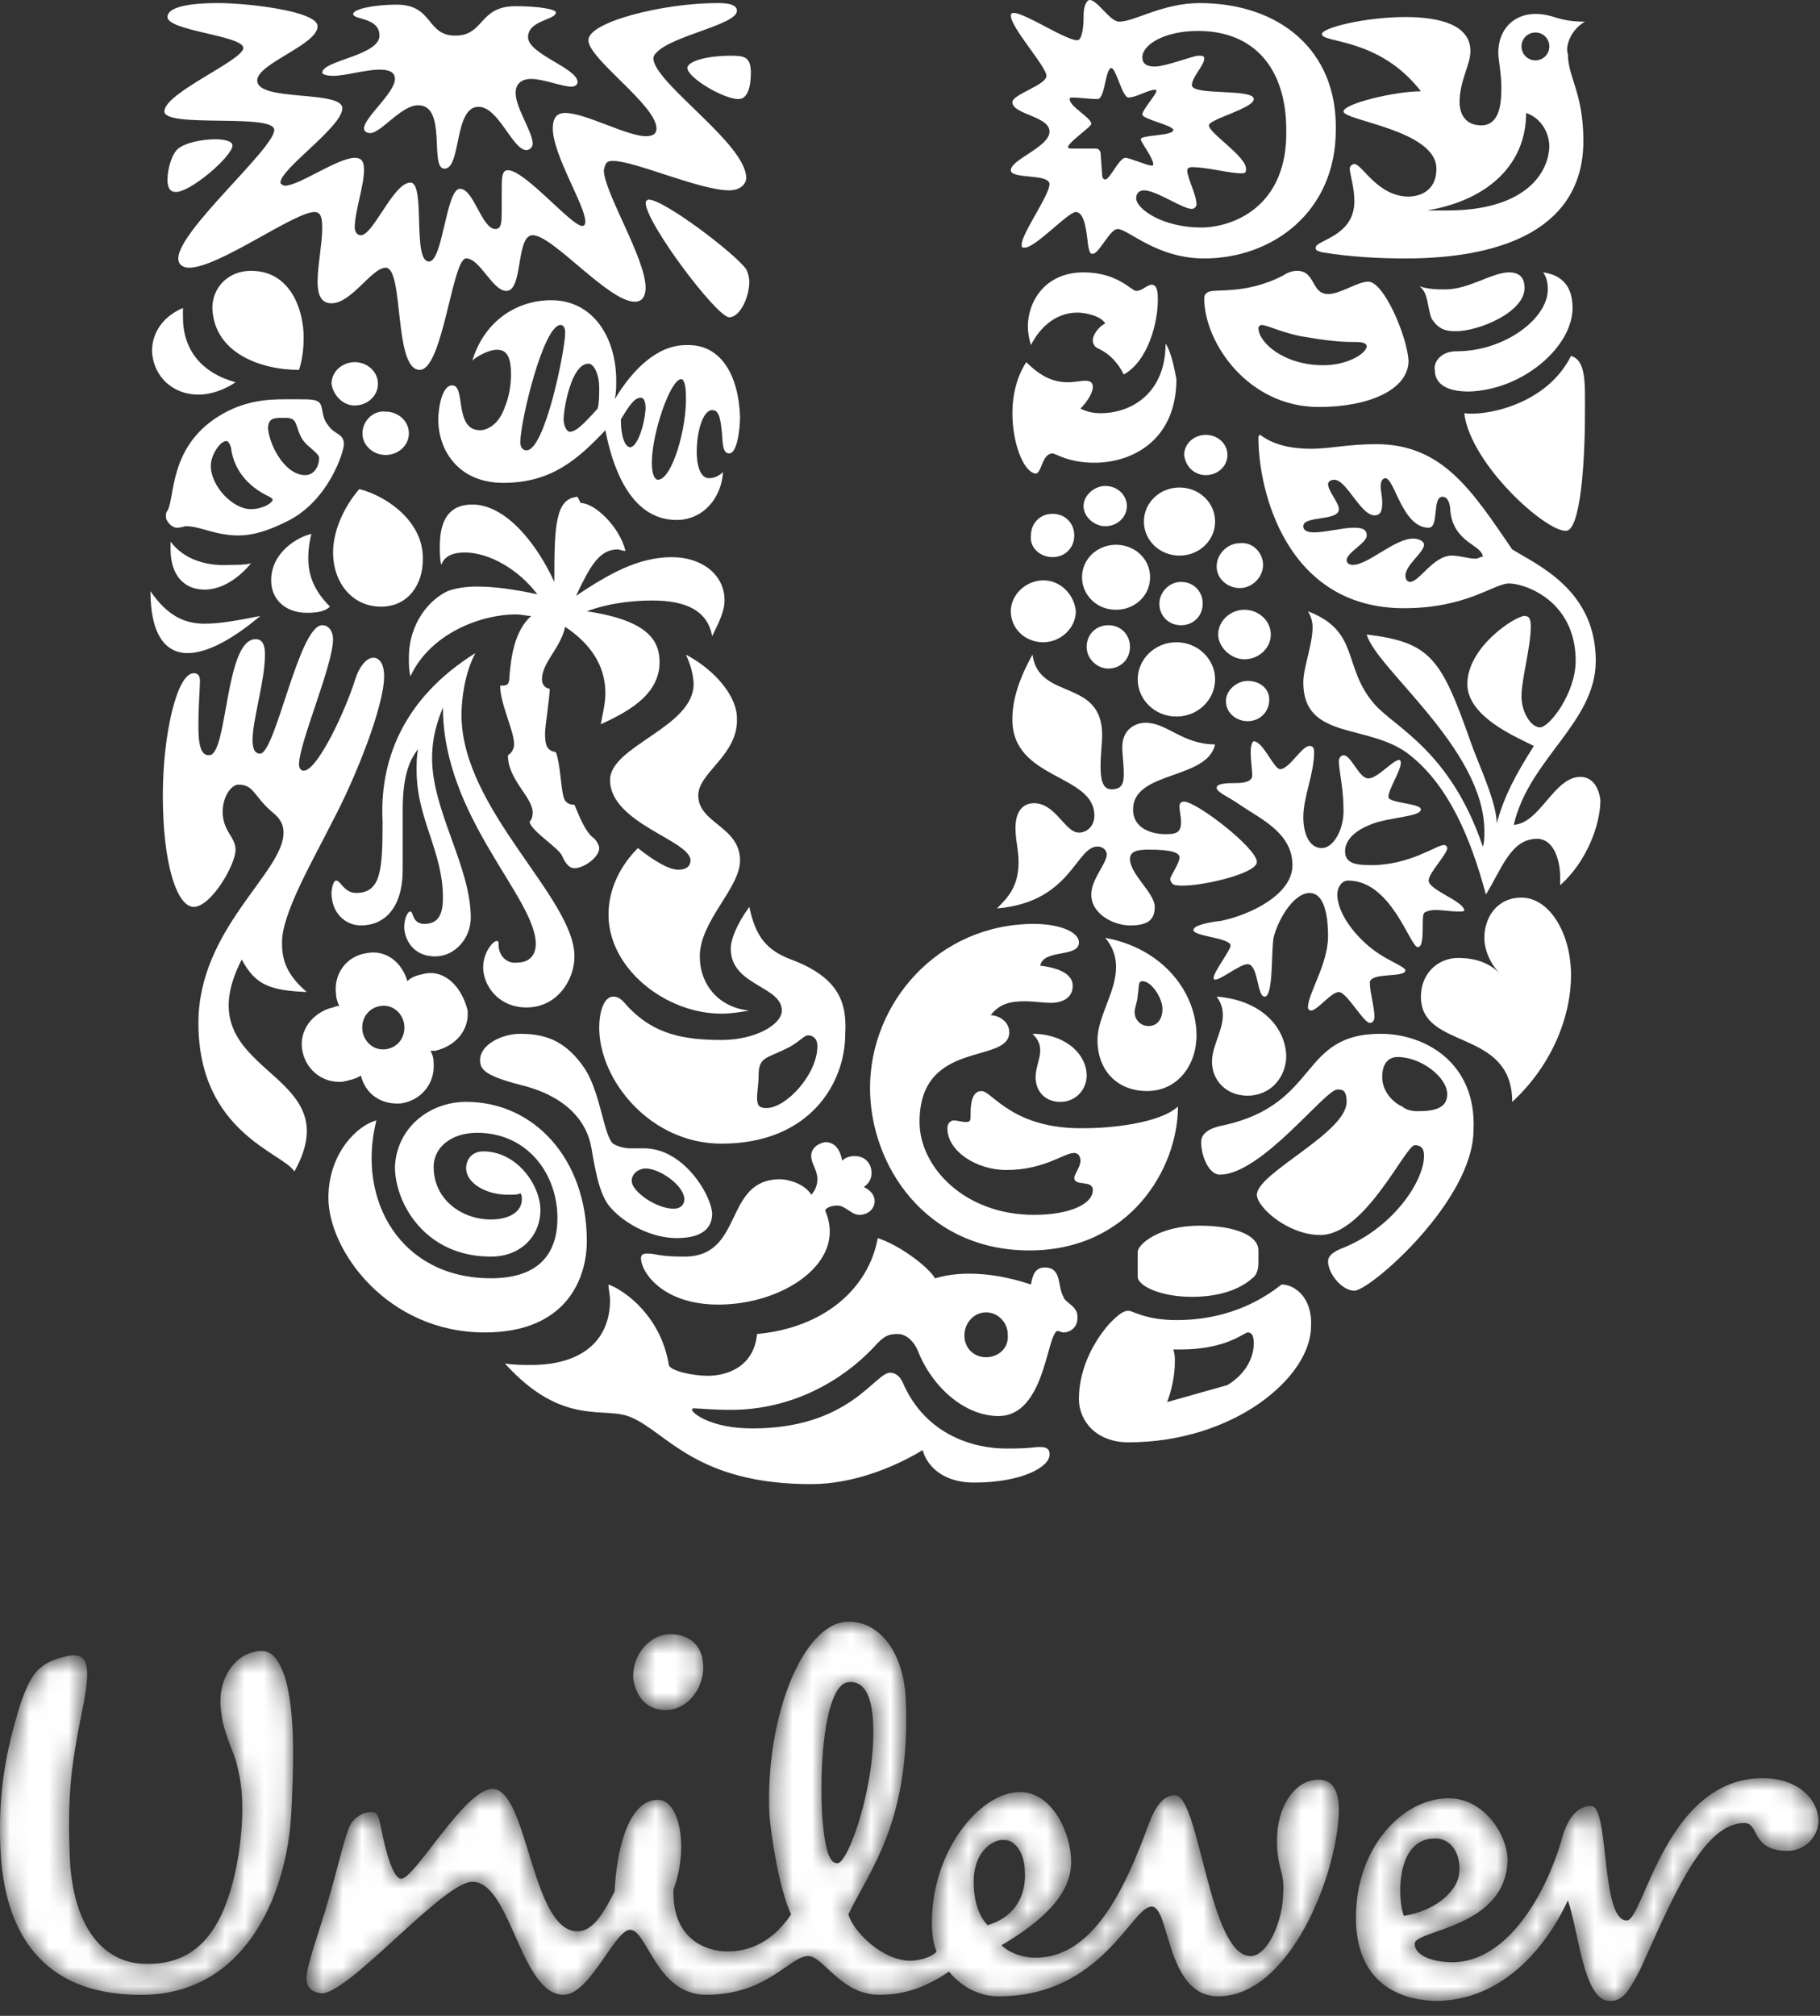 <svg width="93" height="103" viewBox="0 0 93 103" fill="none" xmlns="http://www.w3.org/2000/svg">
<rect x="0" y="0" width="93" height="103" fill="#333333" stroke="none"/>
<mask id="mask0_1973_936" style="mask-type:alpha" maskUnits="userSpaceOnUse" x="0" y="82" width="93" height="21">
<path d="M90.082 90.853C91.742 90.853 92.85 91.802 92.928 92.988C92.928 93.857 92.217 94.569 91.347 94.569C89.449 94.569 89.924 93.146 89.133 93.146C87.362 93.146 85.971 95.868 84.645 98.783L84.442 99.232L84.138 99.908C84.037 100.133 83.936 100.357 83.835 100.579C83.124 102.002 82.807 102.239 82.254 102.239C80.909 102.239 80.672 98.681 80.119 97.099C79.012 99.472 76.798 102.239 73.318 102.239C71.263 102.16 69.286 101.132 69.286 97.969C69.286 94.411 71.658 91.881 74.03 91.881C75.849 91.881 77.035 93.778 77.035 95.043C76.956 98.523 72.29 98.602 72.29 99.313C72.29 100.025 73.477 100.262 74.188 100.262C77.193 100.262 79.17 96.388 79.882 93.699C80.04 93.225 80.435 92.276 81.305 92.276C82.254 92.276 81.779 98.127 83.124 98.127C83.993 98.127 85.1 90.853 90.082 90.853ZM43.271 82.866C44.852 82.787 46.117 84.29 46.276 86.662C46.592 92.988 44.457 95.518 43.35 97.811C43.587 98.681 45.089 100.183 46.513 100.183C47.066 100.183 47.699 99.946 47.857 99.709C47.699 99.313 47.62 98.918 47.62 98.206C47.62 94.569 50.071 91.564 52.127 91.564C53.787 91.564 54.736 93.699 54.736 95.123C54.736 96.783 53.313 98.127 51.178 99.392C51.573 99.788 52.285 100.025 52.839 100.025C55.843 100.104 57.504 96.467 58.69 93.225C58.927 92.592 59.322 91.722 60.034 91.722C61.299 91.722 61.774 99.946 63.909 99.946C64.778 99.946 65.569 98.127 65.569 96.704C65.648 95.597 65.253 95.518 65.253 94.016C65.253 92.355 66.123 90.932 67.388 90.932C68.179 90.932 68.416 91.643 68.416 92.513C68.337 95.834 65.886 102.002 62.248 102.002C59.56 102.002 59.797 97.416 58.848 97.416C57.82 97.416 56.318 102.002 51.02 102.002C50.15 102.002 49.201 101.607 48.489 100.737C47.224 101.607 46.117 101.923 44.931 101.923C42.954 101.923 42.085 99.946 41.294 99.946C40.345 99.946 39.238 101.923 36.075 101.923C33.545 101.923 33.07 98.602 32.2 98.602C31.41 98.602 30.145 101.923 28.8 101.923C27.72 101.923 27.054 100.549 26.426 99.142L26.238 98.721C25.645 97.39 25.051 96.15 24.135 96.15C23.416 96.15 21.92 97.489 20.407 98.868L19.995 99.245C18.486 100.62 17.029 101.919 16.386 101.844C15.832 101.765 15.595 101.448 15.674 100.895C15.753 100.183 16.465 98.206 16.702 97.337C17.177 95.755 17.572 94.016 17.809 93.462C17.967 92.909 18.6 92.513 19.074 92.592C19.312 92.592 19.391 92.988 19.47 93.383C19.707 94.648 20.102 95.992 20.498 95.992C21.209 95.992 23.74 91.406 25.163 91.406C26.982 91.406 27.14 98.681 29.512 98.681C30.303 98.681 30.856 97.732 31.41 96.625C31.489 94.727 32.042 91.96 33.624 91.96C34.731 91.96 35.205 94.411 34.414 96.546C34.335 99.076 36.075 99.709 37.182 99.709C37.973 99.709 39.317 99.472 40.424 97.811C39.791 96.467 39.396 93.699 39.317 92.75C39.08 87.69 41.057 82.945 43.271 82.866ZM12.828 84.448C13.777 84.131 14.172 84.606 14.567 85.713C15.042 87.373 15.042 89.588 14.883 92.671C14.646 96.941 12.432 102.081 6.976 101.923C2.232 101.844 0.176 98.839 0.018 94.332C-0.061 92.197 0.097 90.062 1.046 87.057C1.599 85.476 1.995 84.922 3.497 84.606C4.683 84.369 4.525 85.555 4.288 86.978C3.655 90.062 3.418 91.564 3.576 95.123C3.813 98.839 5.553 100.341 7.451 100.341C10.376 100.42 11.642 98.127 12.195 94.727C12.59 92.039 12.274 90.774 12.037 89.904C11.879 89.429 11.404 88.401 11.325 87.611C11.009 85.871 11.958 84.685 12.828 84.448ZM51.336 94.016C50.862 93.936 49.755 94.49 49.755 96.15C49.755 97.495 50.229 98.127 50.466 98.365C52.048 97.89 52.443 96.625 52.364 95.597C52.364 94.727 51.89 94.016 51.336 94.016ZM73.318 93.936C71.263 93.936 71.421 97.178 71.737 97.89C73.239 97.653 74.267 96.783 74.504 95.992C74.742 95.202 74.425 93.936 73.318 93.936ZM43.447 85.944L43.35 85.95C42.322 86.029 41.847 89.271 42.005 92.671C42.164 94.885 42.48 95.202 42.796 95.202C43.35 95.202 44.773 91.169 44.615 88.006C44.536 86.583 44.141 85.871 43.35 85.95L43.447 85.944ZM34.256 83.499C35.205 83.499 35.838 84.052 35.917 84.922C36.075 86.108 35.205 87.373 34.019 87.373C32.991 87.373 32.517 86.662 32.359 85.792C32.279 84.527 33.228 83.499 34.256 83.499Z" fill="#404040"/>
</mask>
<g mask="url(#mask0_1973_936)">
<path d="M90.082 90.853C91.742 90.853 92.849 91.802 92.928 92.988C92.928 93.857 92.217 94.569 91.347 94.569C89.449 94.569 89.924 93.146 89.133 93.146C87.361 93.146 85.971 95.868 84.645 98.783L84.442 99.232L84.138 99.908C84.037 100.133 83.936 100.357 83.835 100.579C83.123 102.002 82.807 102.239 82.254 102.239C80.909 102.239 80.672 98.681 80.119 97.099C79.012 99.472 76.797 102.239 73.318 102.239C71.262 102.16 69.286 101.132 69.286 97.969C69.286 94.411 71.658 91.881 74.03 91.881C75.849 91.881 77.035 93.778 77.035 95.043C76.956 98.523 72.29 98.602 72.29 99.313C72.29 100.025 73.477 100.262 74.188 100.262C77.193 100.262 79.17 96.388 79.881 93.699C80.04 93.225 80.435 92.276 81.305 92.276C82.254 92.276 81.779 98.127 83.123 98.127C83.993 98.127 85.1 90.853 90.082 90.853ZM43.271 82.866C44.852 82.787 46.117 84.29 46.275 86.662C46.592 92.988 44.457 95.518 43.35 97.811C43.587 98.681 45.089 100.183 46.513 100.183C47.066 100.183 47.699 99.946 47.857 99.709C47.699 99.313 47.62 98.918 47.62 98.206C47.62 94.569 50.071 91.564 52.127 91.564C53.787 91.564 54.736 93.699 54.736 95.123C54.736 96.783 53.313 98.127 51.178 99.392C51.573 99.788 52.285 100.025 52.838 100.025C55.843 100.104 57.504 96.467 58.69 93.225C58.927 92.592 59.322 91.722 60.034 91.722C61.299 91.722 61.774 99.946 63.909 99.946C64.778 99.946 65.569 98.127 65.569 96.704C65.648 95.597 65.253 95.518 65.253 94.016C65.253 92.355 66.123 90.932 67.388 90.932C68.179 90.932 68.416 91.643 68.416 92.513C68.337 95.834 65.885 102.002 62.248 102.002C59.56 102.002 59.797 97.416 58.848 97.416C57.82 97.416 56.318 102.002 51.02 102.002C50.15 102.002 49.201 101.607 48.489 100.737C47.224 101.607 46.117 101.923 44.931 101.923C42.954 101.923 42.084 99.946 41.294 99.946C40.345 99.946 39.238 101.923 36.075 101.923C33.545 101.923 33.07 98.602 32.2 98.602C31.41 98.602 30.144 101.923 28.8 101.923C27.72 101.923 27.054 100.549 26.426 99.142L26.238 98.721C25.644 97.39 25.051 96.15 24.135 96.15C23.416 96.15 21.92 97.489 20.407 98.868L19.995 99.245C18.485 100.62 17.029 101.919 16.386 101.844C15.832 101.765 15.595 101.448 15.674 100.895C15.753 100.183 16.465 98.206 16.702 97.337C17.177 95.755 17.572 94.016 17.809 93.462C17.967 92.909 18.6 92.513 19.074 92.592C19.311 92.592 19.39 92.988 19.47 93.383C19.707 94.648 20.102 95.992 20.497 95.992C21.209 95.992 23.739 91.406 25.163 91.406C26.982 91.406 27.14 98.681 29.512 98.681C30.303 98.681 30.856 97.732 31.41 96.625C31.489 94.727 32.042 91.96 33.624 91.96C34.731 91.96 35.205 94.411 34.414 96.546C34.335 99.076 36.075 99.709 37.182 99.709C37.973 99.709 39.317 99.472 40.424 97.811C39.791 96.467 39.396 93.699 39.317 92.75C39.08 87.69 41.056 82.945 43.271 82.866ZM12.828 84.448C13.776 84.131 14.172 84.606 14.567 85.713C15.041 87.373 15.041 89.588 14.883 92.671C14.646 96.941 12.432 102.081 6.976 101.923C2.232 101.844 0.176 98.839 0.018 94.332C-0.061 92.197 0.097 90.062 1.046 87.057C1.599 85.476 1.994 84.922 3.497 84.606C4.683 84.369 4.525 85.555 4.288 86.978C3.655 90.062 3.418 91.564 3.576 95.123C3.813 98.839 5.553 100.341 7.45 100.341C10.376 100.42 11.641 98.127 12.195 94.727C12.59 92.039 12.274 90.774 12.037 89.904C11.879 89.429 11.404 88.401 11.325 87.611C11.009 85.871 11.958 84.685 12.828 84.448ZM51.336 94.016C50.862 93.936 49.755 94.49 49.755 96.15C49.755 97.495 50.229 98.127 50.466 98.365C52.048 97.89 52.443 96.625 52.364 95.597C52.364 94.727 51.889 94.016 51.336 94.016ZM73.318 93.936C71.262 93.936 71.421 97.178 71.737 97.89C73.239 97.653 74.267 96.783 74.504 95.992C74.742 95.202 74.425 93.936 73.318 93.936ZM43.446 85.944L43.35 85.95C42.322 86.029 41.847 89.271 42.005 92.671C42.163 94.885 42.48 95.202 42.796 95.202C43.35 95.202 44.773 91.169 44.615 88.006C44.536 86.583 44.14 85.871 43.35 85.95L43.446 85.944ZM34.256 83.499C35.205 83.499 35.838 84.052 35.917 84.922C36.075 86.108 35.205 87.373 34.019 87.373C32.991 87.373 32.517 86.662 32.358 85.792C32.279 84.527 33.228 83.499 34.256 83.499Z" fill="white"/>
</g>
<path fill-rule="evenodd" clip-rule="evenodd" d="M54.341 66.264C54.025 65.71 54.262 64.761 53.392 64.761C52.839 64.761 52.759 65.236 52.68 65.631C51.494 65.236 50.466 65.078 49.517 65.078C48.885 65.078 48.331 65.156 47.778 65.315C47.462 64.761 46.038 63.654 44.852 63.259C44.378 65.868 42.085 67.845 38.684 68.161C38.526 69.822 37.182 70.296 36.154 70.296C35.442 70.296 34.256 70.059 34.177 69.743C33.782 67.291 31.963 65.947 31.093 65.631C31.093 65.868 31.172 66.184 31.172 66.422C31.172 68.478 29.749 69.743 27.14 69.743C26.744 69.743 26.191 69.743 25.796 69.664C28.8 72.985 30.935 71.799 32.279 72.431C34.098 73.222 35.601 75.831 41.452 75.831C43.587 75.831 45.722 74.962 47.145 74.092C47.383 74.962 48.252 75.752 49.755 75.752C52.206 75.752 53.629 74.962 53.629 74.329C53.629 74.171 53.629 73.934 53.155 73.934C52.759 73.934 52.759 74.013 51.415 74.013C49.834 74.013 47.303 73.38 46.117 70.613C45.88 70.138 45.564 70.138 45.485 70.138C44.694 70.138 43.429 72.985 38.447 72.985C36.312 72.985 35.363 72.194 35.363 72.036C35.363 72.036 35.363 71.957 35.442 71.957C35.68 71.957 36.391 72.036 37.34 72.036C40.503 72.036 43.033 70.534 44.615 68.873C45.168 68.24 45.406 68.161 45.88 68.161C46.275 68.161 46.671 68.478 46.908 69.031C47.62 70.85 49.28 72.352 51.02 72.352C53.392 72.352 53.471 68.24 54.025 68.003C54.104 68.003 54.262 68.082 54.341 68.082C54.657 68.082 55.053 67.845 55.053 67.371C55.132 66.738 54.42 66.58 54.341 66.264ZM50.387 69.347C49.755 69.347 49.28 68.873 49.28 68.24C49.28 67.608 49.755 67.054 50.387 67.054C51.02 67.054 51.494 67.608 51.494 68.161C51.573 68.873 51.02 69.347 50.387 69.347Z" fill="white"/>
<path fill-rule="evenodd" clip-rule="evenodd" d="M42.163 58.355C42.717 58.355 42.954 58.83 43.033 59.304C43.191 59.146 43.428 59.067 43.666 59.067C44.219 59.067 44.535 59.462 44.535 59.937C44.535 60.253 44.377 60.49 44.14 60.649C44.456 60.807 44.694 61.044 44.694 61.36C44.694 61.756 44.377 62.072 43.903 62.072C43.508 62.072 43.191 61.597 42.796 61.597C42.559 61.597 42.242 61.676 42.163 61.835C42.321 62.23 42.4 62.546 42.4 62.942C42.4 64.998 39.633 66.658 36.707 66.658C33.861 66.658 32.754 64.998 32.754 64.286C32.754 64.128 32.833 64.049 33.07 64.049C33.544 64.049 33.623 64.207 34.968 64.207C38.051 64.207 36.944 60.253 39.87 60.253C40.266 60.253 41.135 60.49 41.452 61.044C41.689 60.807 41.768 60.49 41.768 60.253C41.768 59.779 41.452 59.462 41.452 59.067C41.452 58.672 41.768 58.434 42.163 58.355Z" fill="white"/>
<path fill-rule="evenodd" clip-rule="evenodd" d="M23.819 56.299C27.298 56.299 29.986 59.224 29.986 63.415C29.986 65.313 28.958 68.081 24.767 68.081C19.786 68.081 16.781 63.89 16.781 61.201C16.781 58.908 18.283 57.485 19.232 57.248C18.204 61.359 20.497 65.313 25.084 65.313C27.377 65.313 28.484 64.206 28.484 62.229C28.484 60.015 26.981 57.88 24.372 57.88C23.107 57.88 22.158 58.592 22.158 59.62C22.158 61.28 23.581 62.308 25.084 62.308C26.032 62.308 26.665 61.913 26.665 61.28C26.665 61.201 26.665 61.043 26.586 60.964C26.507 61.043 26.27 61.043 25.953 61.043C24.767 61.043 23.819 60.411 23.819 59.699C23.819 59.145 24.214 58.829 24.688 58.829C26.428 58.829 27.614 60.569 27.614 61.834C27.614 63.099 26.665 64.206 25.084 64.206C21.683 64.206 20.181 61.439 20.181 59.62C20.26 57.643 21.921 56.299 23.819 56.299Z" fill="white"/>
<path fill-rule="evenodd" clip-rule="evenodd" d="M65.49 65.63C64.778 66.183 63.038 67.449 60.113 67.449C58.531 67.449 57.899 66.974 57.662 66.974C57.345 66.974 57.029 67.29 56.713 67.607C56.001 68.397 55.131 69.821 55.131 71.481C55.131 72.588 56.001 73.695 57.662 73.695C63.038 73.695 66.992 70.374 66.992 67.765C67.071 66.263 66.122 65.63 65.49 65.63ZM62.722 70.77L59.638 71.639C59.876 71.007 60.034 70.295 60.034 69.584C60.034 69.346 60.034 69.188 59.955 68.951H60.35C62.643 68.951 63.592 68.081 63.75 68.081C63.908 68.081 64.067 68.16 64.067 68.635C64.067 69.267 63.75 70.137 62.722 70.77Z" fill="white"/>
<path fill-rule="evenodd" clip-rule="evenodd" d="M60.904 66.262C62.169 66.262 63.276 65.946 63.988 65.314C64.225 65.155 64.304 64.839 64.304 64.523V63.89C64.304 63.099 63.039 62.625 61.299 62.625C59.243 62.625 58.136 63.574 58.136 63.969V65.234C58.136 65.709 59.322 66.262 60.904 66.262Z" fill="white"/>
<path fill-rule="evenodd" clip-rule="evenodd" d="M70.551 52.822C66.36 52.822 67.467 56.381 62.565 57.488C61.695 57.646 61.378 57.962 61.378 58.357C61.378 59.069 61.774 60.018 62.327 60.018C64.462 60.018 67.704 55.669 68.337 55.669C68.574 55.669 68.811 55.669 68.811 56.301C68.811 57.883 64.225 59.939 64.225 61.046C64.225 61.678 65.806 63.102 67.467 63.102C69.76 63.102 71.816 58.516 72.29 58.516C72.686 58.516 72.765 58.753 72.765 59.069C72.765 60.334 71.183 62.785 68.495 63.813C67.942 64.051 67.862 64.288 67.862 64.446C67.862 65.079 68.574 65.948 69.207 65.948C69.997 65.948 75.295 61.362 75.295 57.725C75.453 54.325 72.844 52.822 70.551 52.822ZM72.449 56.776C72.132 56.776 71.816 56.697 71.658 56.539C71.263 56.381 70.63 55.827 70.63 55.036C70.63 54.246 71.025 54.008 71.421 54.008C72.607 54.008 73.951 55.036 73.951 55.906C73.951 56.618 73.318 56.776 72.449 56.776Z" fill="white"/>
<path fill-rule="evenodd" clip-rule="evenodd" d="M32.912 58.674C32.754 58.674 32.438 58.674 32.201 58.674C31.963 58.674 31.568 58.595 31.331 58.437C30.857 58.041 30.698 55.906 29.908 54.641C28.959 53.218 27.931 52.822 26.587 52.822C25.638 52.822 24.531 53.376 24.531 54.166C24.531 54.641 24.768 54.957 26.587 55.432C28.88 55.985 29.987 57.25 30.224 58.674C30.461 60.097 30.698 61.204 31.252 61.758C31.963 62.548 33.308 63.26 34.573 63.26C35.601 63.26 36.392 62.944 36.392 61.995C36.312 60.967 34.889 58.674 32.912 58.674ZM34.415 61.758C33.545 61.758 32.28 60.888 32.28 60.334C32.28 59.939 32.675 59.702 32.991 59.702C33.703 59.702 34.968 60.571 34.968 61.283C34.968 61.52 34.81 61.758 34.415 61.758Z" fill="white"/>
<path fill-rule="evenodd" clip-rule="evenodd" d="M50.15 55.747C49.596 55.747 49.596 56.617 49.596 56.933C49.596 57.249 49.596 57.328 49.359 57.328C49.122 57.328 48.964 57.249 48.727 57.249C48.569 57.249 48.41 57.407 48.41 57.645C48.41 58.831 49.913 59.78 51.415 59.78C53.392 59.78 54.341 58.91 54.894 58.91C55.132 58.91 55.211 59.147 55.211 59.305C55.211 59.621 54.894 60.017 54.894 60.175C54.894 60.649 55.843 60.254 55.843 60.808C55.843 61.519 54.657 62.073 52.838 62.073C49.28 62.073 46.987 59.621 46.987 57.328C46.987 53.058 51.573 54.403 51.573 52.742C51.573 52.189 51.02 51.872 50.624 51.872C51.099 51.24 51.731 51.161 52.364 51.161C52.838 51.161 53.313 51.24 53.708 51.24C54.262 51.24 54.815 51.002 54.815 50.37C54.815 49.975 54.499 49.5 53.155 49.342C53.313 48.472 55.132 48.947 55.132 48.156C55.132 47.602 54.104 47.207 52.838 47.207C47.936 47.207 44.457 51.24 44.457 55.589C44.457 59.542 47.303 63.891 52.601 63.891C57.741 63.891 60.192 59.701 60.192 56.538C59.243 57.407 56.713 57.645 55.448 57.645C51.731 57.724 50.703 55.747 50.15 55.747Z" fill="white"/>
<path fill-rule="evenodd" clip-rule="evenodd" d="M54.182 56.301C54.973 56.301 55.527 55.669 55.527 54.957C55.527 53.85 54.42 52.822 52.759 52.822C53.075 53.139 53.154 53.376 53.154 53.692C53.154 54.087 52.917 54.562 52.917 55.036C52.917 55.748 53.392 56.301 54.182 56.301Z" fill="white"/>
<path fill-rule="evenodd" clip-rule="evenodd" d="M62.169 50.923C62.406 51.239 62.485 51.555 62.485 51.872C62.485 52.663 61.932 53.453 61.932 54.244C61.932 55.193 62.643 55.983 63.75 55.983C64.936 55.983 65.727 55.035 65.727 53.928C65.648 52.346 64.304 51.081 62.169 50.923Z" fill="white"/>
<path fill-rule="evenodd" clip-rule="evenodd" d="M56.476 47.918C56.871 48.392 57.029 48.867 57.029 49.42C57.029 50.685 56.08 51.951 56.08 53.137C56.08 54.718 57.108 55.746 58.611 55.746C60.192 55.746 61.141 54.402 61.141 52.9C61.141 50.765 59.481 48.471 56.476 47.918ZM58.69 52.425C58.294 52.425 57.978 52.109 57.978 51.714C57.978 51.476 58.136 51.16 58.136 50.844C58.215 50.448 58.136 50.132 58.374 50.132C58.848 50.132 59.401 51.002 59.401 51.555C59.401 52.03 59.164 52.425 58.69 52.425Z" fill="white"/>
<path fill-rule="evenodd" clip-rule="evenodd" d="M40.424 49.025C39.159 48.551 38.605 47.839 38.289 46.337C37.657 47.207 37.34 47.997 37.34 48.472C37.34 50.37 39.95 50.37 39.95 51.635C39.95 52.346 38.605 53.137 36.866 53.137C34.889 53.137 33.466 52.821 32.201 51.556C31.884 51.239 31.726 50.923 31.331 50.923C30.856 50.923 30.619 51.714 30.619 52.505C30.619 55.193 33.229 58.435 36.866 58.435C41.373 58.435 43.192 55.351 43.192 52.821C43.271 51.319 42.955 49.974 40.424 49.025ZM39.159 56.616C38.764 56.616 38.685 56.458 38.685 56.063C38.685 55.826 38.764 55.351 38.764 54.956C38.764 54.007 39.159 54.086 40.108 53.612C40.82 53.295 41.057 52.9 41.294 52.9C41.531 52.9 41.768 53.058 41.768 53.453C41.768 54.877 40.187 56.616 39.159 56.616Z" fill="white"/>
<path fill-rule="evenodd" clip-rule="evenodd" d="M34.652 44.439C34.178 44.439 33.387 43.965 32.596 43.332C31.726 44.202 31.094 45.388 31.094 46.733C31.094 49.5 34.019 51.793 36.866 51.793C37.34 51.793 37.815 51.714 38.289 51.635C36.708 51.477 35.759 50.291 35.759 48.867C35.759 47.049 37.815 45.388 37.815 43.965C37.815 42.225 35.68 42.067 35.68 40.644C35.68 39.458 37.736 38.588 37.657 36.69C37.657 35.583 36.55 34.239 35.047 33.448C35.285 33.923 35.443 34.555 35.443 34.951C35.443 37.165 31.173 38.114 31.173 39.853C31.173 42.067 35.285 42.937 35.285 43.965C35.285 44.202 35.127 44.439 34.652 44.439Z" fill="white"/>
<path fill-rule="evenodd" clip-rule="evenodd" d="M77.747 45.863C79.17 45.863 80.277 47.682 80.277 49.817C80.277 52.11 79.17 54.561 77.272 56.301C77.272 52.505 72.607 53.691 72.607 50.924C72.607 49.738 73.477 48.947 74.505 48.947C75.374 48.947 76.086 49.184 76.64 49.738C76.165 49.263 75.849 48.552 75.849 47.919C75.849 46.891 76.481 45.863 77.747 45.863Z" fill="white"/>
<path fill-rule="evenodd" clip-rule="evenodd" d="M21.762 49.737C21.367 49.816 21.051 49.895 20.814 50.132C20.576 49.262 19.786 48.471 18.679 48.709C17.73 48.867 17.018 49.737 17.176 50.844C17.176 51.002 17.255 51.239 17.334 51.397C17.334 51.397 17.176 51.397 17.018 51.476C16.227 51.634 15.278 52.425 15.437 53.611C15.595 54.639 16.465 55.351 17.492 55.272C17.888 55.193 18.204 55.114 18.441 54.955C18.679 55.904 19.469 56.458 20.497 56.379C21.525 56.221 22.237 55.351 22.158 54.323C22.158 54.007 22.079 53.848 22 53.69C22 53.69 22.158 53.69 22.237 53.69C23.265 53.453 23.977 52.662 23.897 51.634C23.581 50.369 22.711 49.578 21.762 49.737ZM19.707 53.611C19.074 53.69 18.599 53.216 18.52 52.662C18.441 52.03 18.837 51.476 19.469 51.397C20.102 51.318 20.576 51.792 20.655 52.346C20.735 52.979 20.339 53.532 19.707 53.611Z" fill="white"/>
<path fill-rule="evenodd" clip-rule="evenodd" d="M73.002 44.993C73.002 44.598 73.951 43.649 73.951 43.333C73.951 43.254 73.872 43.175 73.793 43.175C73.397 43.175 72.053 44.203 70.076 44.203C69.285 44.203 68.732 44.124 68.732 43.491C68.732 42.938 69.206 42.463 69.997 42.147C70.867 41.752 72.606 41.752 72.606 41.356C72.606 41.04 70.946 41.04 70.946 40.724C70.946 40.328 71.579 39.379 71.579 38.984C71.579 38.984 71.578 38.826 71.499 38.826C71.183 38.826 70.392 39.775 69.918 39.775C69.444 39.775 69.048 38.589 68.653 38.589C68.574 38.589 68.415 38.668 68.415 38.905C68.415 39.379 68.653 40.249 68.653 41.435C68.653 42.463 68.099 43.333 67.546 43.333C66.834 43.333 66.597 42.463 66.597 41.752C66.597 40.724 67.15 39.538 67.15 38.431C67.15 38.193 67.071 38.114 66.913 38.114C66.518 38.114 65.885 39.3 65.411 39.3C65.094 39.3 64.541 37.877 64.067 37.877C63.987 37.877 63.908 38.114 63.908 38.431C63.908 38.826 63.987 39.379 63.987 39.617C63.987 39.933 63.592 40.012 63.118 40.012C62.801 40.012 62.169 40.012 62.169 40.249C62.169 40.486 62.801 40.724 63.355 41.119C64.383 41.831 66.043 42.542 66.043 44.203C66.043 45.705 63.908 46.733 62.406 47.049C61.694 47.129 60.983 47.287 60.983 47.524C60.983 47.84 62.88 47.919 62.88 48.315C62.88 48.552 62.011 49.659 62.011 49.975C62.011 50.054 62.09 50.054 62.09 50.054C62.406 50.054 63.355 49.264 63.75 49.264C64.304 49.264 64.225 50.924 64.62 50.924C65.094 50.924 64.936 48.473 65.094 47.84C65.411 46.733 66.201 45.626 66.913 45.626C67.783 45.626 67.862 47.129 67.862 47.84C67.862 49.264 66.834 50.766 66.834 51.477C66.834 51.557 66.913 51.636 66.992 51.636C67.308 51.636 68.02 50.687 68.415 50.687C68.811 50.687 69.681 52.268 69.997 52.268C70.155 52.268 70.234 52.11 70.234 51.952C70.234 51.477 69.997 50.687 69.997 50.212C69.997 49.659 71.816 49.975 71.816 49.58C71.816 49.422 71.025 49.105 70.55 48.789C69.522 48.156 68.337 46.812 68.337 45.705C68.337 45.31 68.574 44.993 68.89 44.993C71.104 44.993 72.053 48.394 72.448 48.394C72.844 48.394 72.606 46.891 72.764 46.654C72.844 46.575 73.081 46.496 73.318 46.496C73.713 46.496 74.188 46.575 74.504 46.575C74.741 46.575 74.82 46.575 74.82 46.496C74.741 46.022 73.002 45.468 73.002 44.993Z" fill="white"/>
<path fill-rule="evenodd" clip-rule="evenodd" d="M64.225 44.044C64.225 43.332 61.141 40.96 60.508 40.96C60.35 40.96 60.271 41.039 60.271 41.197C60.271 41.435 60.35 41.751 60.35 41.988C60.35 42.542 60.113 42.621 59.559 42.621C58.927 42.621 57.899 42.383 57.899 41.355C57.899 39.379 61.694 39.853 62.09 38.035C60.429 38.035 59.639 36.928 58.532 36.928C58.136 36.928 57.346 37.165 57.346 38.193C57.346 38.509 57.425 39.062 57.425 39.537C57.425 40.011 57.346 40.328 56.792 40.328C56.318 40.328 56.238 39.774 56.238 39.142C56.238 38.588 56.318 37.955 56.318 37.56C56.318 34.634 53.075 35.82 52.759 33.448C51.968 34.872 51.731 35.9 51.731 36.769C51.731 39.853 55.922 39.537 55.922 41.672C55.922 42.225 55.527 42.542 55.131 42.542C54.42 42.542 53.945 41.039 52.838 41.039C52.285 41.039 51.889 41.435 51.889 42.304C51.889 42.937 52.048 43.411 52.048 44.044C52.048 45.309 51.494 45.863 50.941 46.416C54.736 46.1 54.973 43.253 56.08 43.253C56.397 43.253 56.555 43.49 56.555 43.649C56.555 44.123 55.764 44.914 55.764 45.705C55.764 46.733 56.95 47.286 57.741 47.286C58.69 47.286 59.006 46.97 59.006 46.337C59.006 45.626 57.741 44.677 57.741 43.886C57.741 43.49 58.136 43.411 58.69 43.411C59.876 43.411 60.271 43.57 60.271 43.807C60.271 44.123 59.797 44.756 59.797 44.914C59.797 44.993 59.876 45.23 60.113 45.23C60.983 45.388 64.225 44.677 64.225 44.044Z" fill="white"/>
<path fill-rule="evenodd" clip-rule="evenodd" d="M24.293 33.368C23.74 34.396 23.582 35.74 23.582 36.531C23.582 41.355 29.354 45.862 29.354 48.867C29.354 50.053 28.484 51.476 26.903 51.476C25.479 51.476 24.689 50.369 24.689 49.42C24.689 48.708 25.163 48.076 25.4 48.076C25.479 48.076 25.479 48.155 25.479 48.313C25.479 48.708 25.796 49.262 26.428 49.183C27.061 49.183 27.377 48.787 27.377 48.234C27.377 45.862 22.633 41.75 22.633 36.136C22.395 36.768 22.079 37.559 22.079 38.745C22.079 41.434 24.056 44.28 24.056 46.89C24.056 47.918 23.265 48.867 22.237 48.867C21.051 48.867 20.656 47.918 20.656 47.364C20.656 46.969 20.814 46.573 20.972 46.573C21.13 46.573 21.051 47.206 21.684 47.206C22.395 47.206 22.633 46.731 22.633 45.862C22.633 43.489 21.288 41.829 21.288 39.378C21.288 38.982 21.288 38.587 21.367 38.271C20.656 39.141 20.577 40.406 20.577 41.513V44.438C20.577 46.415 19.628 47.285 18.442 47.285C17.651 47.285 16.939 46.652 16.939 45.624C16.939 45.466 17.018 44.992 17.177 44.992C17.414 44.992 17.572 45.624 18.205 45.624C19.47 45.624 19.549 44.438 19.549 41.987C19.391 38.982 20.498 35.74 24.293 33.368Z" fill="white"/>
<path fill-rule="evenodd" clip-rule="evenodd" d="M16.465 31.945C16.86 31.945 17.018 32.341 17.018 32.657C17.018 34.001 15.279 37.955 15.279 39.062C15.279 39.22 15.358 39.378 15.516 39.378C16.228 39.378 17.651 36.294 18.125 34.792C18.363 34.001 18.758 33.606 19.074 33.606C19.391 33.606 19.628 33.922 19.628 34.555C19.628 36.057 18.205 39.694 16.939 42.067C15.991 43.964 14.409 46.653 14.409 48.155C14.409 48.946 14.567 49.737 15.674 50.686C13.855 50.606 13.065 50.369 12.353 49.025C9.269 55.035 18.046 54.481 15.042 59.858C14.488 58.909 10.139 57.881 10.139 52.267C10.139 47.444 14.488 44.597 14.488 42.541C14.488 42.146 14.33 41.829 13.935 41.513C12.986 40.722 12.986 40.09 12.195 40.09C11.642 40.09 11.009 41.355 11.642 42.462C11.879 42.857 12.037 43.095 12.037 43.411C12.037 44.202 10.772 46.337 9.902 46.337C9.032 46.337 8.32 44.123 8.32 40.643C8.32 37.559 9.032 34.397 9.902 34.397C10.139 34.397 10.218 34.555 10.218 34.792C10.218 35.187 10.139 35.899 10.139 37.164C10.139 38.508 10.455 38.587 10.693 38.587C11.642 38.587 11.483 32.657 13.065 32.657C13.46 32.657 13.539 33.052 13.539 33.448C13.539 34.792 12.907 36.769 12.907 37.797C12.907 38.35 13.065 38.508 13.302 38.508C14.093 38.429 15.279 31.945 16.465 31.945Z" fill="white"/>
<path fill-rule="evenodd" clip-rule="evenodd" d="M80.751 39.695C79.407 39.695 78.695 42.067 77.351 42.146C78.142 38.746 81.542 36.927 81.542 33.764C81.542 30.127 78.537 28.862 77.272 28.071C75.216 25.066 73.713 22.694 70.313 22.694C68.89 22.694 67.941 22.931 66.992 22.931C65.095 22.931 64.462 22.22 64.383 22.22C64.383 22.22 64.304 22.22 64.304 22.378C64.304 25.066 65.727 31.076 71.737 31.076C74.979 31.076 76.323 29.811 77.114 29.811C77.904 29.811 80.514 30.68 80.514 33.764C80.514 35.425 79.17 37.164 78.695 37.164C78.221 37.164 77.746 36.374 77.746 35.583C77.746 34.713 78.221 33.053 78.221 32.025C78.221 31.629 78.142 31.471 77.904 31.471C77.43 31.471 74.979 33.053 74.979 34.95C74.979 36.611 77.43 37.639 78.379 38.113C77.43 39.616 76.876 40.644 76.481 42.067C76.481 40.96 75.453 38.825 75.137 37.876C73.634 33.606 73.081 32.816 69.839 32.42C70.313 34.16 75.849 38.272 75.849 42.462C75.849 42.7 75.849 43.095 75.769 43.253C74.109 38.351 71.262 37.164 70.234 35.978C68.574 34.081 69.523 32.262 66.834 31.234C66.992 31.471 67.071 31.788 67.071 32.025C67.071 32.974 66.597 34.081 66.597 34.871C66.597 37.876 69.997 36.927 72.053 38.588C74.03 40.169 75.137 42.779 75.928 45.704C76.718 44.439 77.193 42.858 78.537 42.858C79.407 42.858 79.723 43.965 79.723 44.835C79.723 44.993 79.723 45.151 79.723 45.23C81.067 44.044 81.779 42.146 81.779 40.881C81.7 40.248 81.384 39.695 80.751 39.695ZM75.374 28.546C75.058 28.546 74.583 28.387 74.188 28.387C73.239 28.387 72.527 29.732 72.053 29.732C71.895 29.732 71.816 29.573 71.816 29.415C71.816 28.862 72.765 28.229 72.765 27.834C72.765 27.597 72.369 27.518 72.211 27.518C71.262 27.518 69.918 28.862 69.127 28.862C68.969 28.862 68.811 28.783 68.811 28.625C68.811 28.229 69.839 27.755 69.839 27.36C69.839 26.964 69.444 26.964 69.127 26.964C68.653 26.964 67.704 27.201 67.15 27.201C66.834 27.201 66.597 27.122 66.597 26.885C66.597 26.331 68.416 26.648 68.416 26.015C68.416 25.699 67.862 25.066 67.862 24.75C67.862 24.592 68.02 24.513 68.178 24.513C68.811 24.513 69.523 26.331 70.234 26.331C70.551 26.331 70.63 26.094 70.63 25.699C70.63 25.304 70.551 25.145 70.551 24.829C70.551 24.513 70.709 24.434 70.788 24.434C71.262 24.434 71.658 26.964 73.002 26.964C73.555 26.964 73.16 25.383 73.713 25.383C74.03 25.383 74.109 25.857 74.109 26.094C74.267 27.755 75.769 27.834 75.769 28.466C75.69 28.387 75.611 28.546 75.374 28.546Z" fill="white"/>
<path fill-rule="evenodd" clip-rule="evenodd" d="M56.476 24.83C57.108 24.83 57.583 25.305 57.583 25.858C57.583 26.412 57.108 26.886 56.476 26.886C55.922 26.886 55.368 26.412 55.368 25.858C55.368 25.305 55.922 24.83 56.476 24.83Z" fill="white"/>
<path fill-rule="evenodd" clip-rule="evenodd" d="M63.751 34.792C63.197 34.792 62.644 35.266 62.644 35.82C62.644 36.453 63.197 36.848 63.751 36.848C64.383 36.848 64.858 36.373 64.858 35.741C64.858 35.187 64.383 34.792 63.751 34.792Z" fill="white"/>
<path fill-rule="evenodd" clip-rule="evenodd" d="M60.113 32.816C59.006 32.816 58.136 33.686 58.136 34.714C58.136 35.742 59.006 36.612 60.113 36.612C61.22 36.612 62.09 35.742 62.09 34.714C62.09 33.686 61.22 32.816 60.113 32.816Z" fill="white"/>
<path fill-rule="evenodd" clip-rule="evenodd" d="M56.634 31.945C56.001 31.945 55.527 32.42 55.527 33.052C55.527 33.685 56.08 34.159 56.634 34.159C57.266 34.159 57.741 33.685 57.741 33.052C57.741 32.42 57.266 31.945 56.634 31.945Z" fill="white"/>
<path fill-rule="evenodd" clip-rule="evenodd" d="M63.592 33.686C64.304 33.686 64.937 33.132 64.937 32.42C64.937 31.709 64.304 31.155 63.592 31.155C62.881 31.155 62.248 31.709 62.248 32.42C62.248 33.053 62.881 33.686 63.592 33.686Z" fill="white"/>
<path fill-rule="evenodd" clip-rule="evenodd" d="M53.313 29.653C52.443 29.653 51.652 30.365 51.652 31.235C51.652 32.105 52.364 32.816 53.313 32.816C54.183 32.816 54.973 32.105 54.973 31.235C54.894 30.365 54.183 29.653 53.313 29.653Z" fill="white"/>
<path fill-rule="evenodd" clip-rule="evenodd" d="M59.243 30.84C59.243 31.473 59.718 31.947 60.35 31.947C60.983 31.947 61.457 31.473 61.457 30.84C61.457 30.208 60.983 29.733 60.35 29.733C59.718 29.733 59.243 30.287 59.243 30.84Z" fill="white"/>
<path fill-rule="evenodd" clip-rule="evenodd" d="M57.029 31.156C57.978 31.156 58.769 30.444 58.769 29.495C58.769 28.547 57.978 27.835 57.029 27.835C56.081 27.835 55.29 28.547 55.29 29.495C55.29 30.365 56.001 31.156 57.029 31.156Z" fill="white"/>
<path fill-rule="evenodd" clip-rule="evenodd" d="M63.355 30.047C63.988 30.047 64.541 29.493 64.541 28.861C64.541 28.228 63.988 27.675 63.355 27.754C62.723 27.754 62.169 28.307 62.169 28.94C62.169 29.572 62.723 30.047 63.355 30.047Z" fill="white"/>
<path fill-rule="evenodd" clip-rule="evenodd" d="M53.787 28.466C54.42 28.466 54.894 27.992 54.894 27.359C54.894 26.726 54.42 26.252 53.787 26.252C53.155 26.252 52.68 26.726 52.68 27.359C52.601 27.992 53.155 28.466 53.787 28.466Z" fill="white"/>
<path fill-rule="evenodd" clip-rule="evenodd" d="M60.271 28.388C61.299 28.388 62.09 27.598 62.09 26.649C62.09 25.7 61.299 24.909 60.271 24.909C59.243 24.909 58.452 25.7 58.452 26.649C58.452 27.598 59.243 28.388 60.271 28.388Z" fill="white"/>
<path fill-rule="evenodd" clip-rule="evenodd" d="M61.615 24.276C62.248 24.276 62.722 23.801 62.722 23.248C62.722 22.694 62.248 22.22 61.615 22.22C60.983 22.22 60.508 22.694 60.508 23.248C60.587 23.88 61.062 24.276 61.615 24.276Z" fill="white"/>
<path fill-rule="evenodd" clip-rule="evenodd" d="M29.67 25.7C30.382 25.7 31.647 26.886 31.963 28.151C31.805 28.151 31.647 28.072 31.568 28.072C30.619 28.072 30.145 28.942 29.433 30.445C31.093 29.337 32.596 28.468 34.335 28.468C35.838 28.468 37.024 29.337 37.024 30.682C37.024 31.235 36.708 31.868 36.391 32.5C36.154 31.235 35.126 30.682 33.307 30.682C32.279 30.682 31.014 30.84 29.986 31.235C33.228 31.71 33.703 32.817 33.703 33.845C33.703 35.584 31.884 36.454 30.698 37.008C30.777 36.533 30.935 35.98 30.935 35.426C30.935 34.398 30.54 33.133 28.879 32.026C28.642 33.133 27.693 33.845 27.693 34.714C27.693 35.031 27.93 35.189 28.089 35.189C28.089 35.663 27.851 37.087 27.851 37.482C27.851 38.194 28.009 38.352 28.405 38.431C28.642 39.063 28.642 40.17 28.8 40.724C28.879 41.04 29.116 41.119 29.354 41.119C29.591 41.673 29.907 42.543 30.382 42.859C30.461 42.938 30.619 43.175 30.619 43.333C30.619 43.808 29.828 44.361 29.354 44.361C29.196 44.361 28.958 44.282 28.721 43.729C28.563 43.333 27.14 42.464 27.061 41.989C27.14 41.91 27.219 41.752 27.219 41.515C27.219 40.724 25.954 39.854 25.954 38.589C26.112 38.51 26.27 38.273 26.27 38.035C26.27 37.324 25.558 35.98 25.558 35.031C25.875 35.031 26.033 35.031 26.033 34.556C26.112 33.607 26.27 32.263 27.14 31.472C26.902 31.472 26.665 31.393 26.349 31.393C24.609 31.393 22 32.342 20.972 34.556C20.893 34.24 20.893 33.924 20.893 33.607C20.893 31.789 22 30.603 22.87 30.207C23.265 30.049 23.819 29.97 24.372 29.97C25.321 29.97 26.349 30.128 27.456 30.365C26.507 29.1 25.005 28.23 23.74 28.23C23.186 28.23 22.712 28.389 22.553 28.863C22.474 28.626 22.474 28.23 22.474 27.914C22.474 26.57 22.949 25.779 24.135 25.779C25.875 25.779 27.456 27.835 28.326 29.733V29.496C28.326 26.807 28.405 25.463 29.512 25.384L29.67 25.7Z" fill="white"/>
<path fill-rule="evenodd" clip-rule="evenodd" d="M7.688 30.206C7.688 32.341 8.4 33.369 9.586 33.369C10.535 33.369 11.8 32.736 13.302 31.471C12.116 31.708 11.246 31.867 10.456 31.867C9.428 31.867 8.558 31.471 7.688 30.206Z" fill="white"/>
<path fill-rule="evenodd" clip-rule="evenodd" d="M15.912 27.279C15.2 27.437 13.856 28.228 13.856 29.651C13.856 30.679 14.646 31.312 15.674 31.312C16.228 31.312 16.623 31.233 16.86 30.996C16.07 30.205 15.753 29.414 15.753 28.544C15.753 27.991 15.832 27.596 15.912 27.279Z" fill="white"/>
<path fill-rule="evenodd" clip-rule="evenodd" d="M18.363 24.987C17.73 25.699 17.019 26.964 17.019 28.229C17.019 29.732 17.967 30.997 19.47 30.997C20.893 30.997 21.605 29.811 21.605 28.625C21.684 26.727 19.865 25.383 18.363 24.987Z" fill="white"/>
<path fill-rule="evenodd" clip-rule="evenodd" d="M8.716 27.676C8.716 27.834 8.716 27.992 8.716 28.071C8.716 29.415 9.428 30.127 10.456 30.127C11.168 30.127 12.037 29.732 12.828 28.783C12.512 28.862 12.116 28.862 11.8 28.862C10.614 28.941 9.428 28.625 8.716 27.676Z" fill="white"/>
<path fill-rule="evenodd" clip-rule="evenodd" d="M14.567 20.401C13.618 20.401 12.432 20.48 11.167 21.271C8.637 22.853 8.953 25.383 8.558 26.095C8.479 26.174 8.479 26.253 8.479 26.411C8.479 26.648 8.795 26.964 9.032 26.964C9.269 26.964 9.428 26.885 9.507 26.885C10.218 26.885 11.009 27.36 12.195 27.36C12.907 27.36 13.697 27.123 14.646 26.648C16.781 25.62 17.572 23.09 17.572 22.695C17.572 22.141 17.098 22.22 16.781 21.746C16.386 21.271 16.544 20.797 16.307 20.559C16.149 20.401 15.753 20.401 15.2 20.401C15.042 20.401 14.805 20.401 14.567 20.401ZM12.828 26.016C11.879 26.016 10.772 24.829 10.772 23.802C10.772 23.248 11.246 22.536 11.562 22.536C11.642 22.536 11.721 22.615 11.8 22.853C11.958 24.197 12.907 24.988 13.777 25.383C13.856 25.462 13.935 25.462 13.935 25.541C13.856 25.778 13.302 26.016 12.828 26.016ZM16.307 23.406C16.307 23.802 16.07 24.276 15.595 24.276C14.567 24.276 13.777 22.774 13.697 21.904C13.697 21.35 14.014 21.35 14.488 21.35C14.725 21.35 14.805 21.35 14.963 21.429C15.2 21.587 15.2 22.141 15.516 22.536C15.753 22.853 16.307 23.169 16.307 23.406Z" fill="white"/>
<path fill-rule="evenodd" clip-rule="evenodd" d="M18.521 22.14C18.521 22.773 19.075 23.247 19.707 23.247C20.34 23.247 20.893 22.773 20.893 22.14C20.893 21.507 20.34 21.033 19.707 21.033C19.075 20.954 18.521 21.507 18.521 22.14Z" fill="white"/>
<path fill-rule="evenodd" clip-rule="evenodd" d="M18.126 20.718C18.758 20.718 19.312 20.244 19.312 19.611C19.312 18.978 18.758 18.504 18.126 18.504C17.493 18.504 16.94 18.978 16.94 19.611C17.019 20.164 17.493 20.718 18.126 20.718Z" fill="white"/>
<path fill-rule="evenodd" clip-rule="evenodd" d="M10.139 20.163C11.167 20.163 12.037 19.531 12.037 19.531C10.297 19.056 9.349 17.87 9.349 16.21C9.349 16.052 9.349 15.893 9.349 15.735C8.242 16.21 7.767 17.08 7.767 17.949C7.846 19.294 8.874 20.163 10.139 20.163Z" fill="white"/>
<path fill-rule="evenodd" clip-rule="evenodd" d="M15.279 18.899C15.437 18.424 15.517 17.871 15.517 17.238C15.517 15.894 14.884 13.838 12.828 13.838C11.642 13.838 10.851 14.708 10.851 15.736C10.93 18.029 13.303 18.899 15.279 18.899Z" fill="white"/>
<path fill-rule="evenodd" clip-rule="evenodd" d="M80.277 18.186C79.012 20.717 75.849 21.27 74.821 21.112C75.137 23.722 79.012 27.201 80.04 27.122C80.751 27.043 80.989 23.722 80.989 21.112C80.989 19.61 81.068 18.424 80.277 18.186Z" fill="white"/>
<path fill-rule="evenodd" clip-rule="evenodd" d="M80.356 15.735C80.356 14.786 79.96 14.074 78.853 13.916C79.012 14.153 79.091 14.39 79.091 14.786C79.091 16.288 76.877 17.949 74.425 17.949C73.556 17.949 73.239 18.581 73.318 18.898C73.318 19.688 74.03 20.005 75.058 20.005C77.826 19.926 80.356 17.712 80.356 15.735Z" fill="white"/>
<path fill-rule="evenodd" clip-rule="evenodd" d="M74.425 16.921C75.532 16.921 77.905 15.972 77.905 14.707C77.905 14.311 77.746 13.916 77.114 13.916C76.244 13.916 75.058 14.786 73.872 14.786C73.477 14.786 73.002 14.786 72.528 14.628C73.002 14.944 72.923 15.735 73.16 16.288C73.556 16.921 74.03 16.921 74.425 16.921Z" fill="white"/>
<path fill-rule="evenodd" clip-rule="evenodd" d="M59.56 17.555C59.56 20.085 57.82 21.113 56.239 21.113C55.843 21.113 55.527 21.034 55.211 20.876C55.527 20.559 55.843 20.085 55.843 19.769C55.843 19.532 55.685 19.452 55.448 19.452C55.29 19.452 54.895 19.532 54.578 19.532C53.788 19.532 53.155 19.215 52.443 18.504C51.969 19.215 51.732 20.164 51.732 21.113C51.732 22.615 52.285 24.118 52.918 24.197C53.234 24.197 53.234 23.169 53.788 23.169C53.946 23.169 54.578 23.643 55.922 23.643C57.899 23.643 60.113 22.457 60.113 19.373C60.034 18.978 59.876 18.029 59.56 17.555Z" fill="white"/>
<path fill-rule="evenodd" clip-rule="evenodd" d="M55.052 15.972C55.448 15.972 56.239 16.13 56.476 16.525C56.16 16.684 55.843 17.079 55.843 17.395C55.843 17.553 55.922 17.712 56.08 17.791C56.792 18.107 57.187 18.66 57.425 19.135C58.69 18.423 59.164 16.446 59.164 15.339C59.164 15.023 59.164 14.549 58.848 14.549C58.611 14.549 58.373 14.865 58.057 14.865C57.82 14.865 57.108 13.916 55.369 13.916C53.392 13.916 52.522 15.418 52.522 16.684C52.522 17 52.601 17.395 52.68 17.632C53.076 16.842 53.866 15.972 55.052 15.972Z" fill="white"/>
<path fill-rule="evenodd" clip-rule="evenodd" d="M35.047 17.633C33.624 17.633 32.359 18.819 31.41 20.401C31.489 20.084 31.489 19.768 31.489 19.452C31.489 17.238 30.303 15.34 28.168 15.34C26.428 15.34 24.768 16.368 24.135 18.424C24.293 18.265 24.926 17.87 25.4 17.87C25.954 17.87 26.112 18.345 26.112 19.135C26.112 19.61 26.033 20.242 25.796 20.796C25.479 21.745 24.847 21.982 24.53 21.982C23.186 21.982 23.819 19.689 23.107 19.689C22.554 19.689 22.395 20.954 22.395 21.428C22.395 23.01 23.424 24.671 25.717 24.671C28.168 24.671 29.512 23.484 30.935 21.982C31.252 23.642 32.121 26.568 34.573 26.568C35.917 26.568 36.866 25.461 36.945 24.117C36.787 24.275 36.55 24.433 36.233 24.433C35.759 24.433 35.601 23.722 35.601 23.089C35.601 22.061 35.917 20.954 36.391 20.954C36.629 20.954 36.787 21.112 36.866 21.903C36.945 22.456 36.866 23.168 37.261 23.168C37.657 23.168 37.815 21.982 37.815 21.27C37.736 19.214 36.866 17.554 35.047 17.633ZM26.903 23.01C26.665 23.01 26.586 22.773 26.586 22.615C26.586 21.508 27.773 16.605 28.642 16.605C28.8 16.605 28.88 16.763 28.88 17C28.88 17.87 27.852 23.01 26.903 23.01ZM30.54 20.875C29.828 21.666 29.433 22.061 29.117 22.061C28.959 22.061 28.8 21.745 28.8 21.428C28.8 20.875 29.196 18.582 30.066 18.582C30.382 18.582 30.619 19.214 30.619 19.768C30.619 20.242 30.619 20.559 30.54 20.875ZM32.201 22.852C31.963 22.852 31.726 22.377 31.726 21.428C32.201 20.638 32.438 20.321 32.754 20.321C32.833 20.321 32.991 20.401 32.991 20.875C32.912 21.903 32.517 22.852 32.201 22.852ZM33.624 24.512C33.466 24.512 33.308 24.275 33.308 23.642C33.308 22.14 34.257 19.373 34.81 19.373C34.968 19.373 35.047 19.768 35.047 20.163C35.126 21.824 34.336 24.512 33.624 24.512Z" fill="white"/>
<path fill-rule="evenodd" clip-rule="evenodd" d="M69.919 14.391C69.365 14.391 68.495 15.024 67.863 15.024C66.993 15.024 67.23 13.838 66.281 13.838C66.044 13.838 65.807 13.917 65.57 14.075C63.593 15.103 62.011 14.708 61.695 14.945C61.616 15.024 61.537 15.024 61.537 15.261C61.537 17.475 63.751 20.796 67.388 20.796C69.919 20.796 71.975 19.927 71.975 18.424C71.895 17.159 70.709 14.391 69.919 14.391ZM67.626 18.661C65.57 18.661 64.304 17.475 64.304 16.764C64.304 16.684 64.383 16.605 64.463 16.605C64.779 16.605 65.649 17.08 66.835 17.238C68.179 17.475 68.891 17.475 69.286 17.475C69.681 17.475 69.84 17.554 69.84 17.712C69.76 18.108 68.812 18.661 67.626 18.661Z" fill="white"/>
<path fill-rule="evenodd" clip-rule="evenodd" d="M80.989 1.107C79.565 1.107 79.407 0.712 78.458 0.712C77.351 0.712 76.561 1.503 76.561 2.689C76.561 3.084 76.719 3.717 76.719 4.507C76.719 5.456 76.561 6.405 75.691 6.405C74.9 6.405 74.584 5.852 74.584 5.219C74.584 4.112 75.137 3.321 75.137 2.61C75.137 1.265 73.556 0.87 71.816 0.87C69.76 0.87 67.546 1.424 67.546 1.74C67.546 2.214 70.472 1.898 72.607 4.666C71.263 4.666 68.653 5.298 68.653 5.694C68.653 6.168 73.398 6.642 73.398 8.619C73.398 9.884 72.37 10.043 71.974 10.043C70.393 10.043 69.602 8.382 69.207 8.382C69.128 8.382 68.969 8.461 68.969 8.619C68.969 8.856 69.207 9.568 69.207 10.28C69.207 12.098 67.23 12.257 67.23 12.652C67.23 12.81 67.309 12.81 67.546 12.889C68.969 13.126 70.472 13.206 71.816 13.206C76.877 13.206 80.909 11.624 80.909 7.196C80.909 4.745 80.119 3.954 80.119 2.768C79.961 2.372 80.277 1.503 80.989 1.107ZM73.951 10.754C73.635 10.754 73.319 10.754 72.923 10.754C76.165 10.201 77.984 8.303 77.984 5.773C78.695 6.01 79.17 6.721 79.17 7.512C79.091 9.015 77.747 10.754 73.951 10.754ZM78.458 3.084C78.063 3.084 77.747 2.768 77.747 2.372C77.747 1.977 78.063 1.661 78.458 1.661C78.854 1.661 79.17 1.977 79.17 2.372C79.17 2.768 78.854 3.084 78.458 3.084Z" fill="white"/>
<path fill-rule="evenodd" clip-rule="evenodd" d="M61.299 0.158C59.401 0.158 57.978 1.107 57.188 1.107C56.713 1.107 56.08 0 55.685 0C55.527 0 55.369 0.316 55.369 0.791V0.949C55.369 1.344 55.29 2.056 55.053 2.056C54.341 2.056 51.652 0.158 51.652 0.791C51.652 1.423 53.471 3.4 53.471 3.875C53.471 4.349 51.731 4.823 51.731 5.219C51.731 5.851 53.629 5.93 53.629 6.721C53.629 7.512 51.652 8.145 51.652 8.698C51.652 9.172 53.629 8.856 53.629 9.41C53.629 9.963 52.206 11.94 52.206 12.493C52.206 12.652 52.206 12.652 52.364 12.652C52.917 12.652 54.578 10.833 54.973 10.833C55.448 10.833 55.527 11.94 55.606 12.573C55.685 12.889 55.685 12.968 55.843 12.968C56.16 12.968 56.713 11.703 57.108 11.703C57.662 11.703 59.085 13.205 61.536 13.205C65.016 13.205 68.258 10.833 68.258 6.642C68.337 2.53 65.332 0.158 61.299 0.158ZM56.476 9.172C56.397 9.172 56.318 9.093 56.318 8.935L56.239 7.828C56.239 7.749 56.16 7.591 56.001 7.591C55.685 7.591 54.973 7.591 54.815 7.591C54.657 7.591 54.578 7.591 54.578 7.512C54.578 7.275 55.764 6.484 55.764 6.326C55.764 6.01 54.657 5.456 54.657 5.061C54.657 4.982 54.736 4.982 54.815 4.982C55.132 4.982 55.685 5.061 56.08 5.061C56.476 5.061 56.476 3.479 56.792 3.479C57.029 3.479 57.346 4.982 57.662 4.982C58.057 4.982 58.69 4.586 59.006 4.586C59.085 4.586 59.085 4.586 59.085 4.665C59.085 4.823 58.373 5.614 58.373 5.851C58.373 6.089 59.955 6.405 59.955 6.642C59.955 6.958 58.294 6.879 58.294 7.117C58.294 7.275 58.927 8.065 58.927 8.382C58.927 8.461 58.927 8.461 58.848 8.461C58.611 8.461 57.741 8.065 57.504 8.065C57.187 8.065 56.713 9.172 56.476 9.172ZM61.378 11.624C59.401 11.624 58.057 10.675 58.057 10.121C58.057 9.884 58.215 9.726 58.453 9.726C59.085 9.726 60.429 10.675 60.904 10.675C60.983 10.675 61.141 10.596 61.141 10.438C61.141 9.963 60.667 9.093 60.667 8.698C60.667 8.619 60.746 8.54 60.904 8.54C61.695 8.54 62.802 8.856 63.434 8.856C63.671 8.856 63.671 8.777 63.671 8.619C63.671 7.986 61.774 6.8 61.774 6.405C61.774 6.089 64.067 5.535 64.067 5.061C64.067 4.507 60.904 4.903 60.904 4.349C60.904 3.954 61.536 3.321 61.536 3.005C61.536 2.847 61.457 2.847 61.22 2.847C60.983 2.847 59.56 3.4 59.006 3.4C58.69 3.4 58.373 3.321 58.373 2.926C58.373 2.293 59.481 1.581 61.22 1.581C64.067 1.581 65.727 3.479 65.727 6.642C65.806 10.596 62.96 11.624 61.378 11.624Z" fill="white"/>
<path fill-rule="evenodd" clip-rule="evenodd" d="M31.331 8.223C32.438 8.223 35.759 9.725 37.261 9.725C37.815 9.725 38.131 9.409 38.131 9.092C38.131 7.353 33.466 4.269 33.387 3.004C33.387 2.846 33.466 2.767 33.545 2.688C34.336 1.818 37.657 1.264 37.657 0.553C37.657 0.157 36.945 0.157 36.629 0.157C33.94 0.157 30.066 1.106 30.066 2.055C30.066 3.004 33.545 5.376 33.545 6.562C33.545 6.878 33.308 6.958 32.991 6.958C32.042 6.958 29.907 5.771 28.88 5.771C28.405 5.771 28.247 6.088 28.247 6.562C28.247 7.906 29.907 10.516 29.907 11.306C29.907 11.386 29.907 11.544 29.749 11.544C29.196 11.544 26.824 8.697 25.954 8.697C25.638 8.697 25.638 9.092 25.638 9.725V10.674C25.638 11.306 25.638 11.702 25.321 11.702C24.61 11.702 24.214 9.646 23.503 9.646C22.791 9.646 22.633 13.362 21.921 13.362C21.051 13.362 21.763 9.33 20.972 9.33C20.102 9.33 19.075 12.018 18.442 12.018C18.205 12.018 18.126 11.781 18.126 11.623C18.126 10.832 18.6 9.488 18.6 8.697C18.6 8.302 18.521 8.065 18.126 8.065C17.256 8.065 15.279 9.488 14.567 9.488C14.488 9.488 14.33 9.409 14.33 9.33C14.33 8.618 17.493 6.483 17.493 5.534C17.493 4.585 13.144 5.218 13.144 4.111C13.144 3.241 16.228 2.292 16.228 1.343C16.228 0.553 12.591 0.157 11.167 0.157C9.507 0.157 8.558 0.394 8.558 0.869C8.558 1.581 12.432 1.818 12.432 2.45C12.432 3.083 8.4 4.743 8.4 5.692C8.4 6.562 14.014 5.771 14.014 6.641C14.014 7.59 9.111 11.781 9.111 13.204C9.111 13.521 9.349 13.679 9.665 13.679C11.167 13.679 15.042 10.832 16.07 10.832C16.465 10.832 16.465 11.306 16.465 11.702C16.465 12.414 16.228 13.6 16.228 14.39C16.228 15.023 16.386 15.497 16.939 15.497C17.968 15.497 18.995 13.679 19.707 13.679C20.656 13.679 20.102 18.898 21.447 18.898C22.633 18.898 23.107 13.204 23.819 13.204C24.531 13.204 25.163 14.865 25.875 14.865C26.745 14.865 26.349 12.018 27.219 12.018C28.247 12.018 31.094 15.418 32.438 15.418C32.833 15.418 32.991 15.102 32.991 14.707C32.991 13.204 30.856 9.804 30.856 8.697C30.936 8.302 31.015 8.223 31.331 8.223Z" fill="white"/>
<path fill-rule="evenodd" clip-rule="evenodd" d="M33.15 10.2C33.071 10.2 32.992 10.279 32.992 10.358C32.992 11.386 36.629 16.21 37.261 16.21C37.815 16.21 38.289 15.182 38.289 14.391C38.289 14.154 38.21 13.917 38.131 13.758C37.578 12.968 33.94 10.2 33.15 10.2Z" fill="white"/>
<path fill-rule="evenodd" clip-rule="evenodd" d="M11.879 7.433C11.879 7.195 11.404 7.116 11.009 7.116C10.376 7.116 9.507 7.274 9.111 7.591C8.795 7.828 8.558 8.619 8.558 9.172C8.558 9.488 8.637 9.805 8.953 9.805C9.665 9.884 11.879 7.986 11.879 7.433Z" fill="white"/>
<path fill-rule="evenodd" clip-rule="evenodd" d="M17.018 3.875C17.651 3.875 18.679 3.558 19.39 3.558C19.786 3.558 20.181 3.637 20.181 4.033C20.181 4.744 18.6 6.01 18.6 6.563C18.6 6.721 18.758 6.8 18.916 6.8C19.47 6.8 20.498 5.377 21.367 5.377C22.87 5.377 21.921 8.619 22.712 8.619C23.581 8.619 23.186 5.456 24.451 5.456C25.479 5.456 26.191 7.67 26.902 7.67C27.061 7.67 27.219 7.512 27.219 7.354C27.219 6.721 26.349 5.535 26.349 4.744C26.349 4.27 26.665 4.033 27.14 4.033C27.772 4.033 28.721 4.428 29.196 4.428C29.354 4.428 29.512 4.349 29.512 4.191C29.512 3.479 26.982 2.768 26.982 1.898C26.982 1.028 28.405 1.028 28.405 0.633C28.405 0.475 27.535 0.316 26.349 0.316C24.451 0.316 24.767 1.819 23.265 1.819C21.763 1.819 22.158 0.237 20.26 0.237C19.074 0.237 18.046 0.475 18.046 0.712C18.046 1.028 19.39 0.87 19.39 1.819C19.39 2.847 16.465 3.084 16.465 3.717C16.465 3.796 16.702 3.875 17.018 3.875Z" fill="white"/>
<path fill-rule="evenodd" clip-rule="evenodd" d="M35.126 3.479C35.126 3.954 36.945 5.061 37.736 5.061C38.21 5.061 38.368 4.428 38.368 3.716C38.368 2.847 37.973 2.847 37.261 2.847C36.312 2.847 35.126 3.084 35.126 3.479Z" fill="white"/>
</svg>
